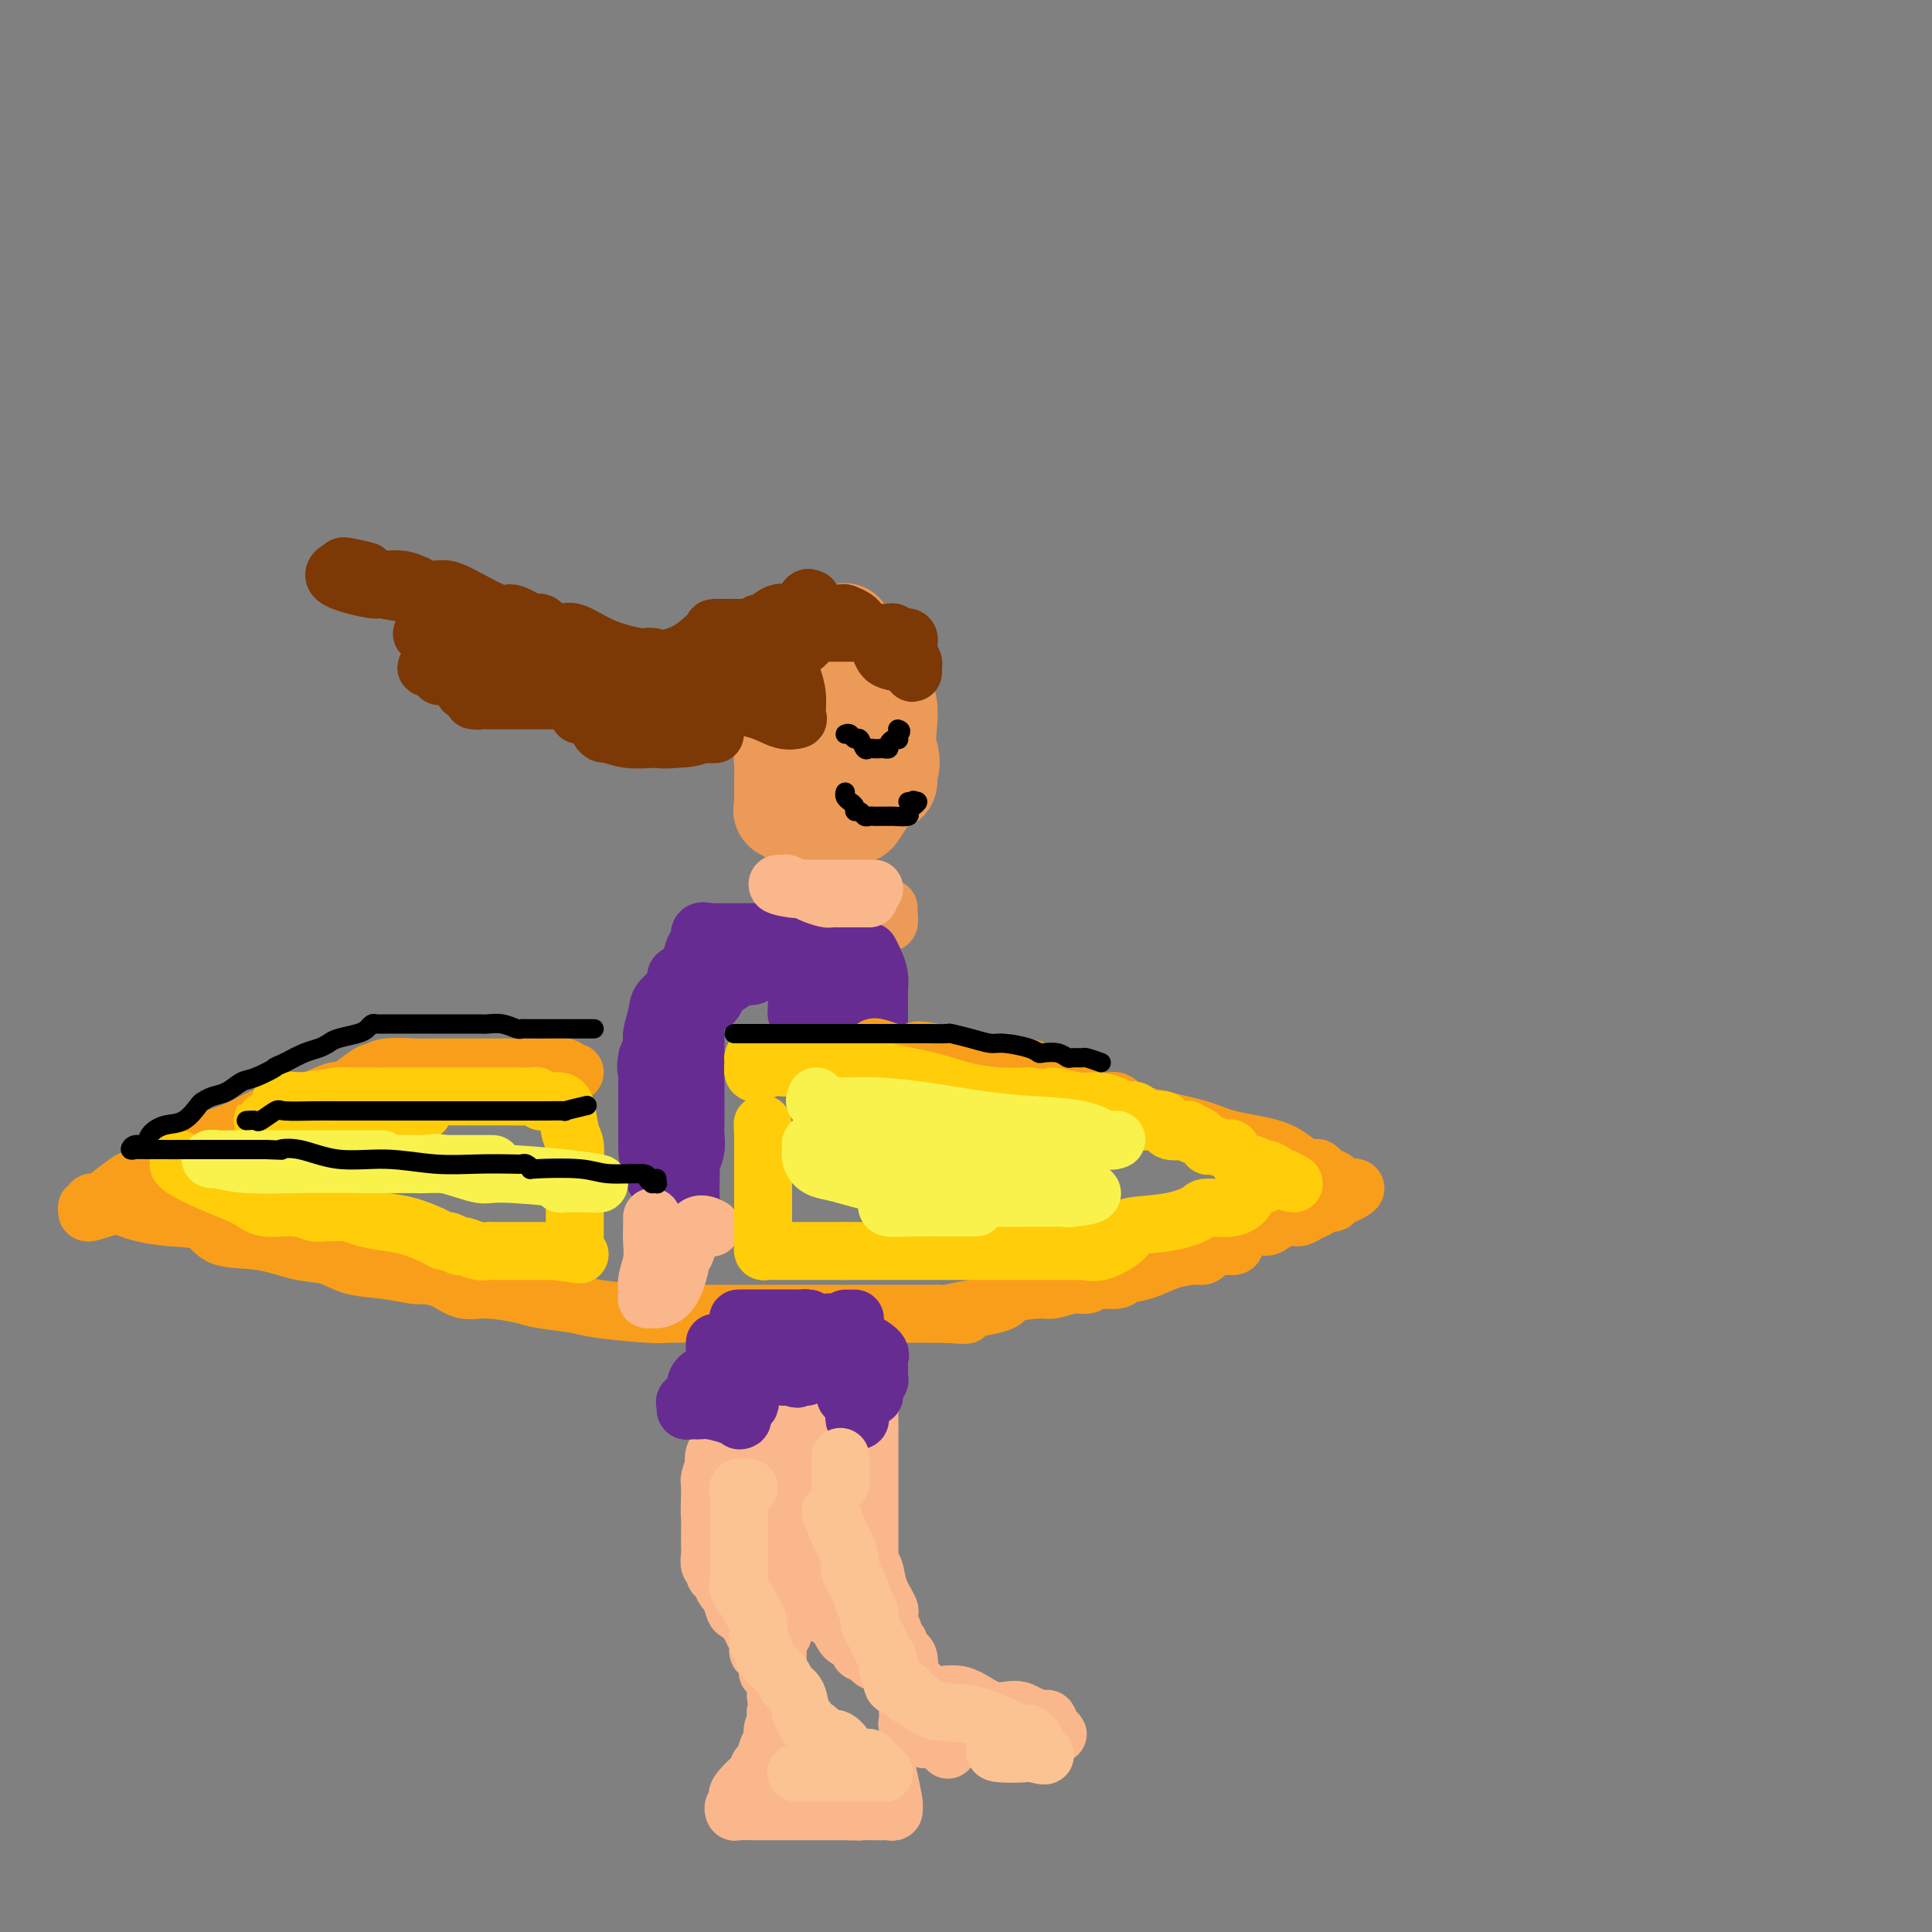 <svg viewBox='0 0 400 400' version='1.1' xmlns='http://www.w3.org/2000/svg' xmlns:xlink='http://www.w3.org/1999/xlink'><rect x="0" y="0" width="400" height="400" fill="#808080" stroke="none"/><g fill='none' stroke='rgb(236,154,87)' stroke-width='20' stroke-linecap='round' stroke-linejoin='round'><path d='M175,136c-0.503,0.702 -1.007,1.404 -1,2c0.007,0.596 0.524,1.086 0,2c-0.524,0.914 -2.091,2.252 -3,3c-0.909,0.748 -1.162,0.908 -2,2c-0.838,1.092 -2.262,3.118 -3,4c-0.738,0.882 -0.790,0.621 -1,1c-0.210,0.379 -0.578,1.398 -1,2c-0.422,0.602 -0.898,0.787 -1,1c-0.102,0.213 0.169,0.453 0,1c-0.169,0.547 -0.777,1.403 -1,2c-0.223,0.597 -0.059,0.937 0,2c0.059,1.063 0.014,2.848 0,4c-0.014,1.152 0.003,1.670 0,2c-0.003,0.330 -0.026,0.470 0,1c0.026,0.530 0.101,1.448 0,2c-0.101,0.552 -0.379,0.736 0,1c0.379,0.264 1.416,0.606 2,1c0.584,0.394 0.715,0.838 1,1c0.285,0.162 0.724,0.040 1,0c0.276,-0.040 0.387,0.002 1,0c0.613,-0.002 1.726,-0.050 3,0c1.274,0.050 2.708,0.196 4,0c1.292,-0.196 2.440,-0.735 3,-1c0.560,-0.265 0.531,-0.257 1,-1c0.469,-0.743 1.436,-2.236 2,-3c0.564,-0.764 0.726,-0.799 1,-1c0.274,-0.201 0.661,-0.569 1,-1c0.339,-0.431 0.630,-0.924 1,-1c0.370,-0.076 0.820,0.264 1,0c0.180,-0.264 0.090,-1.132 0,-2'/><path d='M184,160c1.088,-2.277 0.306,-3.470 0,-5c-0.306,-1.530 -0.138,-3.396 0,-5c0.138,-1.604 0.244,-2.947 0,-4c-0.244,-1.053 -0.839,-1.816 -1,-2c-0.161,-0.184 0.112,0.211 0,0c-0.112,-0.211 -0.610,-1.028 -1,-2c-0.390,-0.972 -0.672,-2.100 -1,-3c-0.328,-0.900 -0.700,-1.572 -1,-2c-0.300,-0.428 -0.527,-0.612 -1,-1c-0.473,-0.388 -1.192,-0.978 -2,-2c-0.808,-1.022 -1.705,-2.474 -2,-3c-0.295,-0.526 0.012,-0.127 0,0c-0.012,0.127 -0.343,-0.019 -1,0c-0.657,0.019 -1.640,0.203 -2,1c-0.360,0.797 -0.096,2.207 0,3c0.096,0.793 0.026,0.970 0,1c-0.026,0.030 -0.007,-0.087 0,0c0.007,0.087 0.002,0.377 0,1c-0.002,0.623 -0.000,1.579 0,2c0.000,0.421 0.000,0.309 0,1c-0.000,0.691 -0.000,2.186 0,3c0.000,0.814 0.000,0.947 0,1c-0.000,0.053 -0.000,0.027 0,0'/><path d='M175,138c-0.303,0.438 -0.607,0.877 -1,1c-0.393,0.123 -0.876,-0.069 -1,0c-0.124,0.069 0.110,0.400 0,1c-0.110,0.600 -0.565,1.468 -1,2c-0.435,0.532 -0.852,0.726 -1,1c-0.148,0.274 -0.028,0.627 0,1c0.028,0.373 -0.035,0.765 0,1c0.035,0.235 0.167,0.311 0,1c-0.167,0.689 -0.632,1.989 -1,3c-0.368,1.011 -0.637,1.734 -1,2c-0.363,0.266 -0.818,0.076 -1,0c-0.182,-0.076 -0.091,-0.038 0,0'/></g>
<g fill='none' stroke='rgb(124,56,5)' stroke-width='12' stroke-linecap='round' stroke-linejoin='round'><path d='M168,124c-0.352,-0.192 -0.704,-0.383 -1,0c-0.296,0.383 -0.538,1.341 -1,2c-0.462,0.659 -1.146,1.017 -2,1c-0.854,-0.017 -1.877,-0.411 -3,0c-1.123,0.411 -2.346,1.627 -3,2c-0.654,0.373 -0.739,-0.096 -1,0c-0.261,0.096 -0.698,0.758 -1,1c-0.302,0.242 -0.471,0.065 -1,0c-0.529,-0.065 -1.420,-0.017 -2,0c-0.580,0.017 -0.849,0.004 -1,0c-0.151,-0.004 -0.186,0.001 -1,0c-0.814,-0.001 -2.409,-0.008 -3,0c-0.591,0.008 -0.179,0.030 -1,1c-0.821,0.970 -2.874,2.887 -5,4c-2.126,1.113 -4.326,1.422 -7,2c-2.674,0.578 -5.824,1.425 -9,2c-3.176,0.575 -6.378,0.880 -8,1c-1.622,0.120 -1.665,0.057 -2,0c-0.335,-0.057 -0.962,-0.106 -1,0c-0.038,0.106 0.512,0.368 -1,0c-1.512,-0.368 -5.088,-1.367 -8,-2c-2.912,-0.633 -5.161,-0.902 -7,-1c-1.839,-0.098 -3.267,-0.027 -4,0c-0.733,0.027 -0.771,0.010 -1,0c-0.229,-0.010 -0.649,-0.013 -1,0c-0.351,0.013 -0.633,0.042 -1,0c-0.367,-0.042 -0.819,-0.155 -1,0c-0.181,0.155 -0.090,0.577 0,1'/><path d='M91,138c-5.396,0.003 -1.385,0.512 0,1c1.385,0.488 0.143,0.957 0,1c-0.143,0.043 0.813,-0.338 2,0c1.187,0.338 2.604,1.397 3,2c0.396,0.603 -0.228,0.750 0,1c0.228,0.250 1.307,0.603 2,1c0.693,0.397 0.999,0.838 1,1c0.001,0.162 -0.303,0.043 0,0c0.303,-0.043 1.212,-0.012 2,0c0.788,0.012 1.454,0.003 3,0c1.546,-0.003 3.972,-0.001 6,0c2.028,0.001 3.657,0.001 5,0c1.343,-0.001 2.400,-0.001 3,0c0.600,0.001 0.741,0.004 1,0c0.259,-0.004 0.634,-0.016 1,0c0.366,0.016 0.722,0.061 1,0c0.278,-0.061 0.479,-0.227 1,1c0.521,1.227 1.361,3.845 2,5c0.639,1.155 1.078,0.845 2,1c0.922,0.155 2.328,0.775 4,1c1.672,0.225 3.611,0.054 5,0c1.389,-0.054 2.228,0.010 4,0c1.772,-0.010 4.478,-0.094 6,-1c1.522,-0.906 1.862,-2.635 2,-4c0.138,-1.365 0.076,-2.368 0,-3c-0.076,-0.632 -0.164,-0.895 0,-1c0.164,-0.105 0.582,-0.053 1,0'/><path d='M148,144c0.560,-1.100 0.462,0.149 2,1c1.538,0.851 4.714,1.302 7,2c2.286,0.698 3.682,1.643 5,2c1.318,0.357 2.560,0.128 3,0c0.440,-0.128 0.080,-0.154 0,-1c-0.080,-0.846 0.122,-2.513 0,-4c-0.122,-1.487 -0.566,-2.794 -1,-4c-0.434,-1.206 -0.857,-2.311 -1,-3c-0.143,-0.689 -0.007,-0.962 0,-1c0.007,-0.038 -0.114,0.158 0,0c0.114,-0.158 0.465,-0.669 1,-1c0.535,-0.331 1.256,-0.481 2,-1c0.744,-0.519 1.512,-1.407 2,-2c0.488,-0.593 0.697,-0.891 1,-1c0.303,-0.109 0.701,-0.029 1,0c0.299,0.029 0.500,0.008 1,0c0.500,-0.008 1.300,-0.003 2,0c0.700,0.003 1.300,0.005 3,0c1.700,-0.005 4.502,-0.017 6,0c1.498,0.017 1.694,0.063 2,0c0.306,-0.063 0.723,-0.233 1,0c0.277,0.233 0.413,0.871 1,1c0.587,0.129 1.625,-0.250 2,0c0.375,0.250 0.086,1.128 0,2c-0.086,0.872 0.029,1.739 0,2c-0.029,0.261 -0.204,-0.085 0,0c0.204,0.085 0.786,0.600 1,1c0.214,0.400 0.061,0.686 0,1c-0.061,0.314 -0.031,0.657 0,1'/><path d='M189,139c0.081,0.908 -0.217,-0.324 -1,-1c-0.783,-0.676 -2.051,-0.798 -3,-1c-0.949,-0.202 -1.578,-0.484 -2,-1c-0.422,-0.516 -0.638,-1.266 -1,-2c-0.362,-0.734 -0.871,-1.454 -1,-2c-0.129,-0.546 0.121,-0.920 0,-1c-0.121,-0.080 -0.614,0.132 -1,0c-0.386,-0.132 -0.665,-0.610 -1,-1c-0.335,-0.390 -0.728,-0.693 -1,-1c-0.272,-0.307 -0.425,-0.618 -1,-1c-0.575,-0.382 -1.572,-0.835 -2,-1c-0.428,-0.165 -0.287,-0.042 -1,0c-0.713,0.042 -2.280,0.004 -3,0c-0.720,-0.004 -0.594,0.027 -1,0c-0.406,-0.027 -1.344,-0.112 -2,0c-0.656,0.112 -1.031,0.421 -2,1c-0.969,0.579 -2.533,1.430 -4,2c-1.467,0.570 -2.836,0.860 -4,1c-1.164,0.140 -2.122,0.128 -3,1c-0.878,0.872 -1.675,2.626 -3,4c-1.325,1.374 -3.177,2.368 -4,3c-0.823,0.632 -0.616,0.901 -1,1c-0.384,0.099 -1.359,0.026 -2,0c-0.641,-0.026 -0.948,-0.007 -1,0c-0.052,0.007 0.151,0.002 0,0c-0.151,-0.002 -0.656,-0.001 -1,0c-0.344,0.001 -0.527,0.000 -1,0c-0.473,-0.000 -1.237,-0.000 -2,0'/><path d='M140,140c-5.175,2.420 -4.111,1.969 -4,2c0.111,0.031 -0.730,0.544 -2,1c-1.270,0.456 -2.970,0.854 -4,1c-1.030,0.146 -1.389,0.039 -2,0c-0.611,-0.039 -1.475,-0.010 -2,0c-0.525,0.010 -0.712,0.003 -1,0c-0.288,-0.003 -0.676,-0.001 -1,0c-0.324,0.001 -0.584,0.000 -1,0c-0.416,-0.000 -0.990,-0.000 -2,0c-1.010,0.000 -2.457,0.000 -3,0c-0.543,-0.000 -0.182,0.000 -1,0c-0.818,-0.000 -2.814,-0.000 -4,0c-1.186,0.000 -1.562,0.000 -2,0c-0.438,-0.000 -0.939,-0.001 -1,0c-0.061,0.001 0.318,0.004 1,0c0.682,-0.004 1.669,-0.015 3,0c1.331,0.015 3.007,0.057 5,0c1.993,-0.057 4.303,-0.211 7,0c2.697,0.211 5.780,0.789 7,1c1.220,0.211 0.578,0.056 1,0c0.422,-0.056 1.910,-0.014 3,0c1.090,0.014 1.783,0.001 2,0c0.217,-0.001 -0.041,0.011 0,0c0.041,-0.011 0.382,-0.044 1,0c0.618,0.044 1.512,0.166 3,0c1.488,-0.166 3.568,-0.619 5,-1c1.432,-0.381 2.216,-0.691 3,-1'/><path d='M151,143c6.798,-0.095 3.292,0.167 2,0c-1.292,-0.167 -0.369,-0.762 0,-1c0.369,-0.238 0.185,-0.119 0,0'/><path d='M153,140c-2.068,0.641 -4.137,1.282 -5,2c-0.863,0.718 -0.521,1.513 -1,2c-0.479,0.487 -1.781,0.666 -3,1c-1.219,0.334 -2.357,0.822 -3,1c-0.643,0.178 -0.792,0.047 -1,0c-0.208,-0.047 -0.474,-0.008 -1,0c-0.526,0.008 -1.310,-0.013 -2,0c-0.690,0.013 -1.284,0.060 -2,0c-0.716,-0.060 -1.553,-0.226 -2,0c-0.447,0.226 -0.504,0.845 -1,1c-0.496,0.155 -1.431,-0.155 -2,0c-0.569,0.155 -0.771,0.773 -1,1c-0.229,0.227 -0.486,0.061 -1,0c-0.514,-0.061 -1.287,-0.016 -2,0c-0.713,0.016 -1.366,0.004 -2,0c-0.634,-0.004 -1.248,-0.001 -2,0c-0.752,0.001 -1.644,0.000 -2,0c-0.356,-0.000 -0.178,-0.000 0,0'/><path d='M135,136c0.098,0.010 0.195,0.019 0,0c-0.195,-0.019 -0.684,-0.067 -1,0c-0.316,0.067 -0.459,0.250 -2,0c-1.541,-0.250 -4.478,-0.932 -7,-2c-2.522,-1.068 -4.627,-2.521 -6,-3c-1.373,-0.479 -2.014,0.018 -3,0c-0.986,-0.018 -2.317,-0.549 -3,-1c-0.683,-0.451 -0.719,-0.821 -1,-1c-0.281,-0.179 -0.806,-0.167 -1,0c-0.194,0.167 -0.056,0.489 -1,0c-0.944,-0.489 -2.971,-1.790 -4,-2c-1.029,-0.210 -1.061,0.672 -3,0c-1.939,-0.672 -5.786,-2.897 -8,-4c-2.214,-1.103 -2.796,-1.084 -4,-1c-1.204,0.084 -3.029,0.234 -4,0c-0.971,-0.234 -1.086,-0.850 -1,-1c0.086,-0.150 0.374,0.166 0,0c-0.374,-0.166 -1.408,-0.814 -3,-1c-1.592,-0.186 -3.740,0.090 -5,0c-1.260,-0.090 -1.630,-0.545 -2,-1'/><path d='M76,119c-9.306,-2.856 -3.071,-1.497 -1,-1c2.071,0.497 -0.021,0.132 -1,0c-0.979,-0.132 -0.844,-0.030 -1,0c-0.156,0.030 -0.604,-0.012 -1,0c-0.396,0.012 -0.739,0.079 -1,0c-0.261,-0.079 -0.441,-0.304 -1,0c-0.559,0.304 -1.496,1.136 0,2c1.496,0.864 5.427,1.758 7,2c1.573,0.242 0.789,-0.170 2,0c1.211,0.170 4.416,0.920 7,1c2.584,0.080 4.547,-0.510 6,0c1.453,0.510 2.397,2.122 3,3c0.603,0.878 0.865,1.023 1,1c0.135,-0.023 0.144,-0.213 0,0c-0.144,0.213 -0.440,0.828 0,1c0.440,0.172 1.616,-0.098 2,0c0.384,0.098 -0.024,0.565 0,1c0.024,0.435 0.481,0.838 0,1c-0.481,0.162 -1.899,0.082 -3,0c-1.101,-0.082 -1.886,-0.166 -3,0c-1.114,0.166 -2.557,0.583 -4,1'/><path d='M88,131c-1.489,0.448 -0.210,0.067 0,0c0.210,-0.067 -0.649,0.178 0,1c0.649,0.822 2.804,2.220 4,3c1.196,0.780 1.431,0.941 3,1c1.569,0.059 4.472,0.016 6,0c1.528,-0.016 1.681,-0.004 2,0c0.319,0.004 0.806,0.001 1,0c0.194,-0.001 0.097,-0.001 0,0'/><path d='M104,138c-0.641,0.538 -1.282,1.076 -2,2c-0.718,0.924 -1.513,2.234 -2,3c-0.487,0.766 -0.667,0.989 -1,1c-0.333,0.011 -0.821,-0.189 -1,0c-0.179,0.189 -0.051,0.768 0,1c0.051,0.232 0.026,0.116 0,0'/><path d='M148,152c0.014,-0.001 0.028,-0.001 0,0c-0.028,0.001 -0.096,0.004 -1,0c-0.904,-0.004 -2.642,-0.015 -4,0c-1.358,0.015 -2.336,0.057 -3,0c-0.664,-0.057 -1.013,-0.211 -1,0c0.013,0.211 0.388,0.788 0,1c-0.388,0.212 -1.539,0.061 -2,0c-0.461,-0.061 -0.230,-0.030 0,0'/><path d='M137,153c0.000,0.000 0.100,0.100 0.1,0.1'/></g>
<g fill='none' stroke='rgb(236,154,87)' stroke-width='12' stroke-linecap='round' stroke-linejoin='round'><path d='M171,180c-0.425,0.016 -0.850,0.033 -1,0c-0.150,-0.033 -0.025,-0.115 0,0c0.025,0.115 -0.050,0.426 0,1c0.050,0.574 0.224,1.411 0,2c-0.224,0.589 -0.847,0.928 -1,1c-0.153,0.072 0.165,-0.125 0,0c-0.165,0.125 -0.814,0.572 -1,1c-0.186,0.428 0.090,0.837 0,1c-0.090,0.163 -0.545,0.082 -1,0'/><path d='M167,186c-0.440,1.093 0.460,0.824 2,1c1.540,0.176 3.719,0.797 5,1c1.281,0.203 1.664,-0.012 3,0c1.336,0.012 3.626,0.252 5,1c1.374,0.748 1.832,2.004 2,2c0.168,-0.004 0.045,-1.269 0,-2c-0.045,-0.731 -0.012,-0.928 0,-1c0.012,-0.072 0.003,-0.021 0,0c-0.003,0.021 -0.002,0.010 0,0'/></g>
<g fill='none' stroke='rgb(103,44,145)' stroke-width='12' stroke-linecap='round' stroke-linejoin='round'><path d='M170,194c-0.517,0.000 -1.033,0.000 -1,0c0.033,0.000 0.617,0.000 1,0c0.383,0.000 0.565,0.000 1,0c0.435,-0.000 1.124,0.000 1,0c-0.124,0.000 -1.062,0.000 -2,0'/><path d='M170,194c-0.178,0.061 -0.624,0.212 -1,0c-0.376,-0.212 -0.682,-0.789 -1,-1c-0.318,-0.211 -0.649,-0.057 -1,0c-0.351,0.057 -0.722,0.015 -1,0c-0.278,-0.015 -0.465,-0.004 -1,0c-0.535,0.004 -1.420,0.001 -2,0c-0.580,-0.001 -0.856,-0.000 -1,0c-0.144,0.000 -0.157,0.000 -1,0c-0.843,-0.000 -2.516,-0.000 -4,0c-1.484,0.000 -2.777,0.001 -4,0c-1.223,-0.001 -2.374,-0.002 -3,0c-0.626,0.002 -0.727,0.008 -1,0c-0.273,-0.008 -0.717,-0.029 -1,0c-0.283,0.029 -0.405,0.108 -1,0c-0.595,-0.108 -1.664,-0.404 -2,0c-0.336,0.404 0.059,1.508 0,2c-0.059,0.492 -0.573,0.371 -1,1c-0.427,0.629 -0.766,2.006 -1,3c-0.234,0.994 -0.363,1.605 -1,2c-0.637,0.395 -1.782,0.575 -2,1c-0.218,0.425 0.492,1.096 0,2c-0.492,0.904 -2.187,2.041 -3,3c-0.813,0.959 -0.744,1.742 -1,3c-0.256,1.258 -0.838,2.993 -1,4c-0.162,1.007 0.097,1.288 0,2c-0.097,0.712 -0.548,1.856 -1,3'/><path d='M134,219c-0.464,2.437 -0.124,2.529 0,3c0.124,0.471 0.033,1.319 0,2c-0.033,0.681 -0.009,1.194 0,2c0.009,0.806 0.003,1.905 0,3c-0.003,1.095 -0.002,2.186 0,3c0.002,0.814 0.003,1.350 0,2c-0.003,0.650 -0.012,1.415 0,3c0.012,1.585 0.046,3.991 1,6c0.954,2.009 2.830,3.620 4,5c1.170,1.380 1.634,2.528 2,3c0.366,0.472 0.634,0.267 1,0c0.366,-0.267 0.829,-0.595 1,-1c0.171,-0.405 0.050,-0.888 0,-2c-0.050,-1.112 -0.027,-2.854 0,-4c0.027,-1.146 0.060,-1.698 0,-2c-0.060,-0.302 -0.212,-0.356 0,-1c0.212,-0.644 0.789,-1.880 1,-3c0.211,-1.120 0.057,-2.126 0,-3c-0.057,-0.874 -0.015,-1.616 0,-3c0.015,-1.384 0.003,-3.409 0,-5c-0.003,-1.591 0.001,-2.748 0,-4c-0.001,-1.252 -0.008,-2.597 0,-4c0.008,-1.403 0.030,-2.862 0,-4c-0.030,-1.138 -0.111,-1.955 0,-3c0.111,-1.045 0.415,-2.320 1,-3c0.585,-0.680 1.453,-0.766 2,-1c0.547,-0.234 0.774,-0.617 1,-1'/><path d='M148,207c0.606,-0.967 0.120,-0.884 0,-1c-0.120,-0.116 0.125,-0.430 1,-1c0.875,-0.570 2.381,-1.397 3,-2c0.619,-0.603 0.352,-0.983 1,-1c0.648,-0.017 2.210,0.328 3,0c0.790,-0.328 0.806,-1.328 1,-2c0.194,-0.672 0.564,-1.017 1,-1c0.436,0.017 0.937,0.394 1,0c0.063,-0.394 -0.313,-1.559 0,-2c0.313,-0.441 1.316,-0.157 2,0c0.684,0.157 1.048,0.187 2,0c0.952,-0.187 2.493,-0.590 3,-1c0.507,-0.410 -0.019,-0.828 0,-1c0.019,-0.172 0.582,-0.099 1,0c0.418,0.099 0.690,0.223 1,0c0.310,-0.223 0.658,-0.792 1,-1c0.342,-0.208 0.679,-0.056 1,0c0.321,0.056 0.625,0.015 1,0c0.375,-0.015 0.821,-0.004 1,0c0.179,0.004 0.089,0.002 0,0'/><path d='M172,194c0.000,0.000 0.100,0.100 0.1,0.1'/><path d='M180,197c0.309,0.582 0.619,1.164 1,2c0.381,0.836 0.834,1.926 1,3c0.166,1.074 0.044,2.133 0,3c-0.044,0.867 -0.012,1.543 0,2c0.012,0.457 0.003,0.697 0,1c-0.003,0.303 0.000,0.669 0,1c-0.000,0.331 -0.003,0.626 0,1c0.003,0.374 0.013,0.829 0,1c-0.013,0.171 -0.050,0.060 -1,0c-0.950,-0.060 -2.814,-0.069 -4,0c-1.186,0.069 -1.695,0.215 -3,0c-1.305,-0.215 -3.407,-0.793 -5,-1c-1.593,-0.207 -2.676,-0.044 -3,0c-0.324,0.044 0.112,-0.030 0,0c-0.112,0.030 -0.772,0.163 -1,0c-0.228,-0.163 -0.023,-0.621 0,-1c0.023,-0.379 -0.136,-0.680 0,-1c0.136,-0.320 0.568,-0.660 1,-1'/><path d='M166,207c-0.125,-1.099 -0.437,-2.347 0,-3c0.437,-0.653 1.623,-0.710 2,-1c0.377,-0.290 -0.054,-0.812 0,-1c0.054,-0.188 0.595,-0.041 1,0c0.405,0.041 0.675,-0.024 1,0c0.325,0.024 0.703,0.138 1,0c0.297,-0.138 0.511,-0.528 1,0c0.489,0.528 1.253,1.973 2,3c0.747,1.027 1.477,1.635 2,2c0.523,0.365 0.840,0.486 1,0c0.160,-0.486 0.162,-1.581 0,-2c-0.162,-0.419 -0.487,-0.164 -1,0c-0.513,0.164 -1.215,0.236 -2,0c-0.785,-0.236 -1.653,-0.782 -2,-1c-0.347,-0.218 -0.174,-0.109 0,0'/><path d='M171,204c0.000,0.000 0.100,0.100 0.1,0.1'/><path d='M171,204c0.000,0.000 0.100,0.100 0.1,0.1'/></g>
<g fill='none' stroke='rgb(249,158,27)' stroke-width='12' stroke-linecap='round' stroke-linejoin='round'><path d='M119,222c-0.368,0.113 -0.737,0.226 -1,0c-0.263,-0.226 -0.422,-0.793 -1,-1c-0.578,-0.207 -1.576,-0.056 -3,0c-1.424,0.056 -3.273,0.015 -5,0c-1.727,-0.015 -3.331,-0.005 -5,0c-1.669,0.005 -3.403,0.006 -6,0c-2.597,-0.006 -6.056,-0.017 -8,0c-1.944,0.017 -2.372,0.062 -4,0c-1.628,-0.062 -4.458,-0.233 -6,0c-1.542,0.233 -1.798,0.868 -2,1c-0.202,0.132 -0.351,-0.241 -1,0c-0.649,0.241 -1.799,1.096 -3,2c-1.201,0.904 -2.453,1.856 -3,2c-0.547,0.144 -0.387,-0.520 -2,0c-1.613,0.520 -4.998,2.224 -7,3c-2.002,0.776 -2.620,0.625 -4,1c-1.380,0.375 -3.521,1.277 -5,2c-1.479,0.723 -2.296,1.268 -4,2c-1.704,0.732 -4.295,1.650 -6,2c-1.705,0.350 -2.524,0.133 -4,1c-1.476,0.867 -3.610,2.817 -5,4c-1.390,1.183 -2.035,1.599 -3,2c-0.965,0.401 -2.248,0.786 -3,1c-0.752,0.214 -0.971,0.257 -2,1c-1.029,0.743 -2.869,2.185 -4,3c-1.131,0.815 -1.555,1.003 -2,1c-0.445,-0.003 -0.913,-0.197 -1,0c-0.087,0.197 0.207,0.784 0,1c-0.207,0.216 -0.916,0.062 -1,0c-0.084,-0.062 0.458,-0.031 1,0'/><path d='M19,250c-2.627,2.023 0.805,0.581 3,0c2.195,-0.581 3.154,-0.303 4,0c0.846,0.303 1.581,0.629 3,1c1.419,0.371 3.522,0.786 6,1c2.478,0.214 5.331,0.227 7,1c1.669,0.773 2.156,2.305 4,3c1.844,0.695 5.047,0.553 8,1c2.953,0.447 5.656,1.483 8,2c2.344,0.517 4.327,0.516 6,1c1.673,0.484 3.035,1.452 5,2c1.965,0.548 4.535,0.676 7,1c2.465,0.324 4.827,0.842 6,1c1.173,0.158 1.158,-0.046 2,0c0.842,0.046 2.542,0.341 4,1c1.458,0.659 2.673,1.682 4,2c1.327,0.318 2.764,-0.070 5,0c2.236,0.070 5.270,0.597 7,1c1.730,0.403 2.155,0.682 4,1c1.845,0.318 5.110,0.674 7,1c1.890,0.326 2.406,0.623 5,1c2.594,0.377 7.266,0.833 10,1c2.734,0.167 3.531,0.045 5,0c1.469,-0.045 3.608,-0.012 6,0c2.392,0.012 5.035,0.003 8,0c2.965,-0.003 6.253,-0.001 9,0c2.747,0.001 4.954,0.000 7,0c2.046,-0.000 3.932,-0.000 6,0c2.068,0.000 4.317,0.000 6,0c1.683,-0.000 2.799,-0.000 4,0c1.201,0.000 2.486,0.000 4,0c1.514,-0.000 3.257,-0.000 5,0'/><path d='M194,272c10.987,0.248 3.456,0.369 3,0c-0.456,-0.369 6.163,-1.227 9,-2c2.837,-0.773 1.891,-1.460 3,-2c1.109,-0.540 4.273,-0.933 6,-1c1.727,-0.067 2.018,0.193 3,0c0.982,-0.193 2.656,-0.840 4,-1c1.344,-0.160 2.357,0.165 3,0c0.643,-0.165 0.915,-0.821 2,-1c1.085,-0.179 2.984,0.120 4,0c1.016,-0.120 1.151,-0.658 2,-1c0.849,-0.342 2.413,-0.487 4,-1c1.587,-0.513 3.195,-1.395 5,-2c1.805,-0.605 3.805,-0.932 5,-1c1.195,-0.068 1.586,0.125 2,0c0.414,-0.125 0.852,-0.567 1,-1c0.148,-0.433 0.007,-0.858 1,-1c0.993,-0.142 3.118,-0.002 4,0c0.882,0.002 0.519,-0.133 1,-1c0.481,-0.867 1.805,-2.466 3,-3c1.195,-0.534 2.259,-0.003 3,0c0.741,0.003 1.158,-0.524 2,-1c0.842,-0.476 2.108,-0.902 3,-1c0.892,-0.098 1.410,0.132 2,0c0.590,-0.132 1.254,-0.628 2,-1c0.746,-0.372 1.576,-0.622 2,-1c0.424,-0.378 0.444,-0.885 1,-1c0.556,-0.115 1.650,0.161 2,0c0.350,-0.161 -0.043,-0.760 0,-1c0.043,-0.240 0.521,-0.120 1,0'/><path d='M277,248c7.120,-3.017 1.920,-2.060 0,-2c-1.920,0.060 -0.560,-0.776 0,-1c0.560,-0.224 0.320,0.165 0,0c-0.320,-0.165 -0.721,-0.882 -1,-1c-0.279,-0.118 -0.436,0.365 -1,0c-0.564,-0.365 -1.536,-1.578 -2,-2c-0.464,-0.422 -0.421,-0.052 -1,0c-0.579,0.052 -1.781,-0.212 -3,-1c-1.219,-0.788 -2.453,-2.099 -5,-3c-2.547,-0.901 -6.405,-1.393 -9,-2c-2.595,-0.607 -3.928,-1.329 -6,-2c-2.072,-0.671 -4.884,-1.290 -8,-2c-3.116,-0.710 -6.535,-1.511 -8,-2c-1.465,-0.489 -0.977,-0.666 -1,-1c-0.023,-0.334 -0.557,-0.823 -1,-1c-0.443,-0.177 -0.797,-0.040 -1,0c-0.203,0.040 -0.257,-0.016 -1,0c-0.743,0.016 -2.176,0.103 -3,0c-0.824,-0.103 -1.038,-0.396 -2,-1c-0.962,-0.604 -2.671,-1.520 -4,-2c-1.329,-0.480 -2.278,-0.525 -3,-1c-0.722,-0.475 -1.215,-1.381 -2,-2c-0.785,-0.619 -1.860,-0.950 -3,-1c-1.140,-0.050 -2.344,0.183 -3,0c-0.656,-0.183 -0.763,-0.780 -1,-1c-0.237,-0.220 -0.605,-0.062 -1,0c-0.395,0.062 -0.817,0.027 -1,0c-0.183,-0.027 -0.126,-0.046 -1,0c-0.874,0.046 -2.678,0.156 -4,0c-1.322,-0.156 -2.161,-0.578 -3,-1'/><path d='M198,219c-11.707,-2.972 -7.974,-0.901 -7,0c0.974,0.901 -0.811,0.633 -3,0c-2.189,-0.633 -4.782,-1.632 -6,-2c-1.218,-0.368 -1.062,-0.105 -1,0c0.062,0.105 0.031,0.053 0,0'/></g>
<g fill='none' stroke='rgb(251,183,140)' stroke-width='12' stroke-linecap='round' stroke-linejoin='round'><path d='M135,252c-0.002,0.375 -0.004,0.750 0,1c0.004,0.250 0.016,0.375 0,1c-0.016,0.625 -0.058,1.751 0,3c0.058,1.249 0.215,2.622 0,4c-0.215,1.378 -0.802,2.762 -1,4c-0.198,1.238 -0.005,2.330 0,3c0.005,0.670 -0.177,0.918 0,1c0.177,0.082 0.712,-0.003 1,0c0.288,0.003 0.328,0.093 1,0c0.672,-0.093 1.974,-0.369 3,-2c1.026,-1.631 1.774,-4.615 2,-6c0.226,-1.385 -0.072,-1.169 0,-1c0.072,0.169 0.514,0.293 1,-1c0.486,-1.293 1.015,-4.002 2,-5c0.985,-0.998 2.424,-0.285 3,0c0.576,0.285 0.288,0.143 0,0'/><path d='M181,184c-0.275,0.000 -0.550,0.000 -1,0c-0.450,-0.000 -1.076,-0.000 -2,0c-0.924,0.000 -2.145,0.000 -3,0c-0.855,-0.000 -1.342,-0.000 -2,0c-0.658,0.000 -1.486,0.000 -2,0c-0.514,-0.000 -0.715,-0.000 -1,0c-0.285,0.000 -0.653,0.001 -1,0c-0.347,-0.001 -0.674,-0.004 -1,0c-0.326,0.004 -0.650,0.015 -1,0c-0.350,-0.015 -0.725,-0.057 -1,0c-0.275,0.057 -0.449,0.211 -1,0c-0.551,-0.211 -1.477,-0.789 -2,-1c-0.523,-0.211 -0.641,-0.057 -1,0c-0.359,0.057 -0.960,0.016 -1,0c-0.040,-0.016 0.480,-0.008 1,0'/><path d='M162,183c-2.587,0.084 0.444,0.793 2,1c1.556,0.207 1.635,-0.088 2,0c0.365,0.088 1.015,0.560 2,1c0.985,0.440 2.304,0.850 3,1c0.696,0.150 0.768,0.040 1,0c0.232,-0.040 0.626,-0.011 1,0c0.374,0.011 0.730,0.003 1,0c0.270,-0.003 0.454,-0.001 1,0c0.546,0.001 1.453,0.000 2,0c0.547,-0.000 0.734,-0.000 1,0c0.266,0.000 0.610,0.000 1,0c0.390,-0.000 0.826,-0.000 1,0c0.174,0.000 0.087,0.000 0,0'/><path d='M180,185c0.000,0.000 0.100,0.100 0.1,0.1'/></g>
<g fill='none' stroke='rgb(255,205,10)' stroke-width='12' stroke-linecap='round' stroke-linejoin='round'><path d='M37,240c-0.005,0.434 -0.009,0.868 0,1c0.009,0.132 0.033,-0.037 0,0c-0.033,0.037 -0.123,0.282 1,1c1.123,0.718 3.459,1.909 6,3c2.541,1.091 5.286,2.082 7,3c1.714,0.918 2.396,1.763 4,2c1.604,0.237 4.130,-0.132 6,0c1.870,0.132 3.085,0.767 4,1c0.915,0.233 1.531,0.065 2,0c0.469,-0.065 0.792,-0.028 1,0c0.208,0.028 0.301,0.048 1,0c0.699,-0.048 2.004,-0.164 3,0c0.996,0.164 1.682,0.608 3,1c1.318,0.392 3.269,0.731 5,1c1.731,0.269 3.242,0.468 5,1c1.758,0.532 3.765,1.395 5,2c1.235,0.605 1.699,0.950 2,1c0.301,0.050 0.437,-0.197 1,0c0.563,0.197 1.551,0.837 2,1c0.449,0.163 0.358,-0.153 1,0c0.642,0.153 2.017,0.773 3,1c0.983,0.227 1.576,0.061 2,0c0.424,-0.061 0.681,-0.016 1,0c0.319,0.016 0.699,0.004 1,0c0.301,-0.004 0.522,-0.001 1,0c0.478,0.001 1.212,0.000 2,0c0.788,-0.000 1.628,-0.000 2,0c0.372,0.000 0.275,0.000 1,0c0.725,-0.000 2.272,-0.000 3,0c0.728,0.000 0.637,0.000 1,0c0.363,-0.000 1.182,-0.000 2,0'/><path d='M115,259c9.445,1.392 3.056,0.373 1,0c-2.056,-0.373 0.220,-0.099 1,0c0.780,0.099 0.066,0.024 0,0c-0.066,-0.024 0.518,0.002 1,0c0.482,-0.002 0.861,-0.032 1,0c0.139,0.032 0.037,0.126 0,0c-0.037,-0.126 -0.010,-0.473 0,-1c0.010,-0.527 0.003,-1.234 0,-2c-0.003,-0.766 -0.001,-1.590 0,-2c0.001,-0.410 0.001,-0.407 0,-2c-0.001,-1.593 -0.003,-4.784 0,-6c0.003,-1.216 0.013,-0.459 0,-1c-0.013,-0.541 -0.048,-2.379 0,-4c0.048,-1.621 0.178,-3.023 0,-4c-0.178,-0.977 -0.663,-1.529 -1,-3c-0.337,-1.471 -0.525,-3.862 -1,-5c-0.475,-1.138 -1.237,-1.023 -2,-1c-0.763,0.023 -1.529,-0.046 -2,0c-0.471,0.046 -0.649,0.209 -1,0c-0.351,-0.209 -0.876,-0.788 -1,-1c-0.124,-0.212 0.153,-0.057 -1,0c-1.153,0.057 -3.736,0.015 -6,0c-2.264,-0.015 -4.209,-0.005 -6,0c-1.791,0.005 -3.427,0.004 -5,0c-1.573,-0.004 -3.081,-0.011 -7,0c-3.919,0.011 -10.247,0.042 -13,0c-2.753,-0.042 -1.929,-0.155 -3,0c-1.071,0.155 -4.035,0.577 -7,1'/><path d='M63,228c-8.690,-0.244 -3.414,-0.352 -2,0c1.414,0.352 -1.034,1.166 -2,2c-0.966,0.834 -0.448,1.687 -1,2c-0.552,0.313 -2.172,0.086 -3,0c-0.828,-0.086 -0.864,-0.031 0,0c0.864,0.031 2.628,0.036 3,0c0.372,-0.036 -0.649,-0.115 3,0c3.649,0.115 11.968,0.422 16,0c4.032,-0.422 3.778,-1.575 5,-2c1.222,-0.425 3.921,-0.121 5,0c1.079,0.121 0.540,0.061 0,0'/><path d='M157,219c0.116,0.014 0.232,0.028 0,0c-0.232,-0.028 -0.811,-0.097 -1,0c-0.189,0.097 0.011,0.362 0,1c-0.011,0.638 -0.235,1.649 0,2c0.235,0.351 0.928,0.041 1,0c0.072,-0.041 -0.476,0.185 0,0c0.476,-0.185 1.975,-0.782 3,-1c1.025,-0.218 1.576,-0.059 2,0c0.424,0.059 0.722,0.016 1,0c0.278,-0.016 0.535,-0.005 1,0c0.465,0.005 1.137,0.004 2,0c0.863,-0.004 1.916,-0.009 3,0c1.084,0.009 2.198,0.033 4,0c1.802,-0.033 4.290,-0.124 6,0c1.710,0.124 2.640,0.464 5,1c2.360,0.536 6.148,1.267 9,2c2.852,0.733 4.768,1.466 7,2c2.232,0.534 4.781,0.867 7,1c2.219,0.133 4.110,0.067 6,0'/><path d='M213,227c6.138,0.864 4.484,0.026 5,0c0.516,-0.026 3.202,0.762 5,1c1.798,0.238 2.709,-0.072 4,0c1.291,0.072 2.962,0.527 4,1c1.038,0.473 1.443,0.964 2,1c0.557,0.036 1.267,-0.385 2,0c0.733,0.385 1.490,1.575 2,2c0.510,0.425 0.774,0.086 1,0c0.226,-0.086 0.413,0.081 1,0c0.587,-0.081 1.572,-0.410 2,0c0.428,0.410 0.298,1.558 1,2c0.702,0.442 2.234,0.179 3,0c0.766,-0.179 0.765,-0.272 1,0c0.235,0.272 0.705,0.909 1,1c0.295,0.091 0.416,-0.363 1,0c0.584,0.363 1.633,1.544 2,2c0.367,0.456 0.052,0.186 0,0c-0.052,-0.186 0.160,-0.289 1,0c0.840,0.289 2.309,0.971 3,1c0.691,0.029 0.604,-0.596 1,0c0.396,0.596 1.276,2.411 2,3c0.724,0.589 1.293,-0.049 2,0c0.707,0.049 1.551,0.784 2,1c0.449,0.216 0.502,-0.086 1,0c0.498,0.086 1.442,0.562 2,1c0.558,0.438 0.731,0.840 1,1c0.269,0.160 0.635,0.080 1,0'/><path d='M266,244c4.418,2.115 -0.038,0.403 -2,0c-1.962,-0.403 -1.430,0.504 -2,1c-0.570,0.496 -2.244,0.580 -3,1c-0.756,0.420 -0.595,1.177 -1,2c-0.405,0.823 -1.375,1.712 -3,2c-1.625,0.288 -3.906,-0.023 -5,0c-1.094,0.023 -1.003,0.382 -2,1c-0.997,0.618 -3.084,1.496 -6,2c-2.916,0.504 -6.662,0.632 -8,1c-1.338,0.368 -0.270,0.974 -1,2c-0.730,1.026 -3.260,2.471 -5,3c-1.740,0.529 -2.689,0.142 -3,0c-0.311,-0.142 0.017,-0.038 -1,0c-1.017,0.038 -3.378,0.010 -5,0c-1.622,-0.010 -2.506,-0.003 -4,0c-1.494,0.003 -3.600,0.001 -5,0c-1.400,-0.001 -2.095,-0.000 -3,0c-0.905,0.000 -2.020,0.000 -3,0c-0.980,-0.000 -1.826,-0.000 -3,0c-1.174,0.000 -2.678,0.000 -4,0c-1.322,-0.000 -2.463,-0.000 -3,0c-0.537,0.000 -0.469,0.000 -1,0c-0.531,-0.000 -1.661,-0.000 -3,0c-1.339,0.000 -2.886,0.000 -4,0c-1.114,-0.000 -1.793,-0.000 -3,0c-1.207,0.000 -2.940,0.000 -4,0c-1.060,-0.000 -1.446,-0.000 -2,0c-0.554,0.000 -1.277,0.000 -2,0'/><path d='M175,259c-8.447,0.000 -3.064,0.000 -2,0c1.064,-0.000 -2.191,-0.000 -4,0c-1.809,0.000 -2.173,0.001 -3,0c-0.827,-0.001 -2.116,-0.004 -3,0c-0.884,0.004 -1.361,0.014 -2,0c-0.639,-0.014 -1.439,-0.053 -2,0c-0.561,0.053 -0.882,0.197 -1,0c-0.118,-0.197 -0.032,-0.735 0,-1c0.032,-0.265 0.008,-0.256 0,-1c-0.008,-0.744 -0.002,-2.241 0,-3c0.002,-0.759 0.001,-0.781 0,-1c-0.001,-0.219 -0.000,-0.635 0,-1c0.000,-0.365 0.000,-0.679 0,-1c-0.000,-0.321 -0.000,-0.651 0,-1c0.000,-0.349 0.000,-0.719 0,-1c-0.000,-0.281 -0.000,-0.473 0,-1c0.000,-0.527 0.000,-1.388 0,-2c-0.000,-0.612 -0.000,-0.974 0,-1c0.000,-0.026 0.000,0.284 0,0c-0.000,-0.284 -0.000,-1.161 0,-2c0.000,-0.839 0.000,-1.639 0,-2c-0.000,-0.361 -0.000,-0.282 0,-1c0.000,-0.718 0.000,-2.232 0,-3c-0.000,-0.768 -0.000,-0.791 0,-1c0.000,-0.209 0.000,-0.605 0,-1'/><path d='M158,235c-0.167,-4.000 -0.083,-2.000 0,0'/></g>
<g fill='none' stroke='rgb(249,242,77)' stroke-width='12' stroke-linecap='round' stroke-linejoin='round'><path d='M169,227c0.082,0.454 0.164,0.908 0,1c-0.164,0.092 -0.576,-0.179 0,0c0.576,0.179 2.138,0.808 4,1c1.862,0.192 4.023,-0.052 7,0c2.977,0.052 6.768,0.400 11,1c4.232,0.600 8.903,1.453 13,2c4.097,0.547 7.620,0.788 11,1c3.380,0.212 6.617,0.397 9,1c2.383,0.603 3.914,1.626 5,2c1.086,0.374 1.728,0.100 2,0c0.272,-0.100 0.173,-0.027 -1,0c-1.173,0.027 -3.422,0.006 -7,0c-3.578,-0.006 -8.486,0.003 -13,0c-4.514,-0.003 -8.635,-0.017 -13,0c-4.365,0.017 -8.975,0.067 -14,0c-5.025,-0.067 -10.465,-0.249 -13,0c-2.535,0.249 -2.163,0.930 -2,1c0.163,0.070 0.119,-0.471 0,0c-0.119,0.471 -0.313,1.953 0,3c0.313,1.047 1.133,1.657 2,2c0.867,0.343 1.779,0.418 4,1c2.221,0.582 5.750,1.673 8,2c2.250,0.327 3.222,-0.108 6,0c2.778,0.108 7.363,0.760 12,1c4.637,0.240 9.325,0.069 13,0c3.675,-0.069 6.338,-0.034 9,0'/><path d='M222,246c8.044,1.072 2.153,1.752 0,2c-2.153,0.248 -0.567,0.066 -2,0c-1.433,-0.066 -5.886,-0.015 -8,0c-2.114,0.015 -1.891,-0.006 -5,0c-3.109,0.006 -9.552,0.040 -14,0c-4.448,-0.040 -6.901,-0.154 -8,0c-1.099,0.154 -0.845,0.577 -1,1c-0.155,0.423 -0.721,0.845 0,1c0.721,0.155 2.729,0.041 5,0c2.271,-0.041 4.805,-0.011 7,0c2.195,0.011 4.053,0.003 5,0c0.947,-0.003 0.985,-0.001 1,0c0.015,0.001 0.008,0.000 0,0'/><path d='M79,240c-0.736,-0.000 -1.471,-0.000 -2,0c-0.529,0.000 -0.850,0.000 -2,0c-1.150,-0.000 -3.127,-0.001 -6,0c-2.873,0.001 -6.641,0.004 -10,0c-3.359,-0.004 -6.308,-0.015 -9,0c-2.692,0.015 -5.127,0.057 -6,0c-0.873,-0.057 -0.183,-0.211 1,0c1.183,0.211 2.860,0.789 6,1c3.140,0.211 7.743,0.057 12,0c4.257,-0.057 8.166,-0.015 12,0c3.834,0.015 7.591,0.004 11,0c3.409,-0.004 6.470,-0.001 8,0c1.530,0.001 1.529,0.000 2,0c0.471,-0.000 1.416,-0.000 2,0c0.584,0.000 0.808,0.000 1,0c0.192,-0.000 0.351,-0.000 1,0c0.649,0.000 1.786,0.000 2,0c0.214,-0.000 -0.496,-0.000 -1,0c-0.504,0.000 -0.804,0.000 -3,0c-2.196,-0.000 -6.290,-0.000 -10,0c-3.710,0.000 -7.037,0.000 -10,0c-2.963,-0.000 -5.561,-0.000 -6,0c-0.439,0.000 1.280,0.000 3,0'/><path d='M75,241c1.016,-0.001 2.057,-0.002 4,0c1.943,0.002 4.790,0.008 6,0c1.210,-0.008 0.783,-0.031 1,0c0.217,0.031 1.076,0.116 2,0c0.924,-0.116 1.911,-0.434 4,0c2.089,0.434 5.281,1.619 7,2c1.719,0.381 1.966,-0.041 5,0c3.034,0.041 8.855,0.547 13,1c4.145,0.453 6.613,0.853 7,1c0.387,0.147 -1.309,0.039 -3,0c-1.691,-0.039 -3.378,-0.011 -4,0c-0.622,0.011 -0.178,0.003 0,0c0.178,-0.003 0.089,-0.002 0,0'/><path d='M116,245c0.000,0.000 0.100,0.100 0.1,0.1'/></g>
<g fill='none' stroke='rgb(251,183,140)' stroke-width='12' stroke-linecap='round' stroke-linejoin='round'><path d='M155,279c-0.867,-0.017 -1.734,-0.034 -2,0c-0.266,0.034 0.069,0.120 0,0c-0.069,-0.120 -0.540,-0.446 -1,0c-0.460,0.446 -0.907,1.665 -1,2c-0.093,0.335 0.170,-0.215 0,0c-0.170,0.215 -0.771,1.193 -1,2c-0.229,0.807 -0.086,1.443 0,2c0.086,0.557 0.114,1.035 0,2c-0.114,0.965 -0.370,2.418 0,3c0.370,0.582 1.367,0.293 2,1c0.633,0.707 0.904,2.409 1,3c0.096,0.591 0.019,0.070 0,0c-0.019,-0.070 0.021,0.309 0,1c-0.021,0.691 -0.104,1.693 0,2c0.104,0.307 0.396,-0.081 0,0c-0.396,0.081 -1.478,0.632 -2,1c-0.522,0.368 -0.483,0.554 -1,1c-0.517,0.446 -1.588,1.152 -2,2c-0.412,0.848 -0.163,1.837 0,2c0.163,0.163 0.240,-0.500 0,0c-0.240,0.500 -0.796,2.161 -1,3c-0.204,0.839 -0.055,0.854 0,1c0.055,0.146 0.015,0.424 0,1c-0.015,0.576 -0.004,1.450 0,2c0.004,0.550 0.002,0.775 0,1'/><path d='M147,311c-0.155,2.054 -0.041,2.188 0,3c0.041,0.812 0.010,2.301 0,3c-0.010,0.699 0.001,0.607 0,1c-0.001,0.393 -0.015,1.271 0,2c0.015,0.729 0.060,1.307 0,2c-0.060,0.693 -0.223,1.499 0,2c0.223,0.501 0.833,0.695 1,1c0.167,0.305 -0.110,0.719 0,1c0.110,0.281 0.606,0.427 1,1c0.394,0.573 0.687,1.571 1,2c0.313,0.429 0.647,0.289 1,1c0.353,0.711 0.726,2.273 1,3c0.274,0.727 0.451,0.619 1,1c0.549,0.381 1.472,1.251 2,2c0.528,0.749 0.662,1.377 1,2c0.338,0.623 0.879,1.242 1,2c0.121,0.758 -0.178,1.655 0,2c0.178,0.345 0.832,0.139 1,0c0.168,-0.139 -0.152,-0.209 0,0c0.152,0.209 0.776,0.698 1,1c0.224,0.302 0.050,0.417 0,1c-0.050,0.583 0.025,1.635 0,2c-0.025,0.365 -0.150,0.045 0,0c0.150,-0.045 0.576,0.186 1,1c0.424,0.814 0.846,2.210 1,3c0.154,0.790 0.041,0.975 0,1c-0.041,0.025 -0.011,-0.109 0,0c0.011,0.109 0.003,0.460 0,1c-0.003,0.540 -0.002,1.270 0,2'/><path d='M161,354c0.292,1.893 0.023,1.125 0,1c-0.023,-0.125 0.201,0.394 0,1c-0.201,0.606 -0.828,1.299 -1,2c-0.172,0.701 0.112,1.412 0,2c-0.112,0.588 -0.619,1.055 -1,2c-0.381,0.945 -0.635,2.369 -1,3c-0.365,0.631 -0.840,0.470 -1,1c-0.160,0.530 -0.005,1.752 0,2c0.005,0.248 -0.141,-0.480 -1,0c-0.859,0.480 -2.430,2.166 -3,3c-0.570,0.834 -0.139,0.816 0,1c0.139,0.184 -0.014,0.571 0,1c0.014,0.429 0.194,0.900 0,1c-0.194,0.100 -0.763,-0.169 -1,0c-0.237,0.169 -0.143,0.777 0,1c0.143,0.223 0.334,0.060 1,0c0.666,-0.060 1.807,-0.016 3,0c1.193,0.016 2.438,0.004 4,0c1.562,-0.004 3.440,-0.001 5,0c1.560,0.001 2.802,0.000 4,0c1.198,-0.000 2.352,-0.000 3,0c0.648,0.000 0.790,0.000 1,0c0.210,-0.000 0.489,-0.000 1,0c0.511,0.000 1.256,0.000 2,0'/><path d='M176,375c3.571,0.155 0.999,0.043 1,0c0.001,-0.043 2.574,-0.015 4,0c1.426,0.015 1.703,0.019 2,0c0.297,-0.019 0.612,-0.062 1,0c0.388,0.062 0.849,0.228 1,0c0.151,-0.228 -0.010,-0.851 0,-1c0.010,-0.149 0.189,0.177 0,-1c-0.189,-1.177 -0.745,-3.858 -1,-5c-0.255,-1.142 -0.208,-0.744 -1,-1c-0.792,-0.256 -2.422,-1.165 -4,-2c-1.578,-0.835 -3.104,-1.596 -4,-2c-0.896,-0.404 -1.162,-0.450 -2,-1c-0.838,-0.550 -2.249,-1.603 -3,-2c-0.751,-0.397 -0.843,-0.138 -1,0c-0.157,0.138 -0.378,0.154 -1,0c-0.622,-0.154 -1.645,-0.478 -2,-1c-0.355,-0.522 -0.044,-1.243 -1,-2c-0.956,-0.757 -3.181,-1.550 -4,-2c-0.819,-0.450 -0.234,-0.557 0,-1c0.234,-0.443 0.117,-1.221 0,-2'/><path d='M161,352c-0.774,-1.296 -0.207,-1.037 0,-1c0.207,0.037 0.056,-0.148 0,-1c-0.056,-0.852 -0.015,-2.370 0,-3c0.015,-0.630 0.004,-0.372 0,-1c-0.004,-0.628 -0.002,-2.143 0,-3c0.002,-0.857 0.004,-1.058 0,-1c-0.004,0.058 -0.015,0.373 0,0c0.015,-0.373 0.057,-1.435 0,-2c-0.057,-0.565 -0.211,-0.634 0,-1c0.211,-0.366 0.789,-1.028 1,-1c0.211,0.028 0.057,0.748 0,0c-0.057,-0.748 -0.015,-2.963 0,-4c0.015,-1.037 0.004,-0.897 0,-1c-0.004,-0.103 -0.001,-0.449 0,-1c0.001,-0.551 0.001,-1.307 0,-2c-0.001,-0.693 -0.004,-1.321 0,-2c0.004,-0.679 0.015,-1.407 0,-2c-0.015,-0.593 -0.057,-1.051 0,-2c0.057,-0.949 0.211,-2.388 0,-3c-0.211,-0.612 -0.789,-0.397 -1,-1c-0.211,-0.603 -0.057,-2.023 0,-3c0.057,-0.977 0.015,-1.512 0,-2c-0.015,-0.488 -0.004,-0.929 0,-2c0.004,-1.071 0.002,-2.772 0,-4c-0.002,-1.228 -0.005,-1.982 0,-2c0.005,-0.018 0.016,0.700 0,0c-0.016,-0.700 -0.060,-2.817 0,-4c0.060,-1.183 0.222,-1.430 0,-2c-0.222,-0.570 -0.829,-1.461 -1,-2c-0.171,-0.539 0.094,-0.725 0,-1c-0.094,-0.275 -0.547,-0.637 -1,-1'/><path d='M159,297c-0.321,-8.863 -0.125,-3.522 0,-2c0.125,1.522 0.177,-0.777 0,-2c-0.177,-1.223 -0.583,-1.370 -1,-2c-0.417,-0.630 -0.844,-1.742 -1,-2c-0.156,-0.258 -0.042,0.337 0,0c0.042,-0.337 0.011,-1.606 0,-2c-0.011,-0.394 -0.003,0.086 0,0c0.003,-0.086 0.001,-0.739 0,-1c-0.001,-0.261 -0.000,-0.131 0,0'/><path d='M155,284c0.000,0.000 0.100,0.100 0.1,0.1'/><path d='M178,281c-0.001,0.334 -0.002,0.669 0,1c0.002,0.331 0.008,0.659 0,1c-0.008,0.341 -0.030,0.697 0,1c0.030,0.303 0.113,0.555 0,1c-0.113,0.445 -0.423,1.082 0,2c0.423,0.918 1.577,2.116 2,3c0.423,0.884 0.113,1.454 0,2c-0.113,0.546 -0.030,1.069 0,2c0.030,0.931 0.008,2.270 0,3c-0.008,0.730 -0.002,0.852 0,1c0.002,0.148 0.001,0.324 0,1c-0.001,0.676 -0.000,1.853 0,3c0.000,1.147 0.000,2.266 0,3c-0.000,0.734 -0.000,1.085 0,2c0.000,0.915 0.000,2.395 0,3c-0.000,0.605 -0.000,0.336 0,1c0.000,0.664 0.000,2.262 0,3c-0.000,0.738 -0.000,0.617 0,1c0.000,0.383 0.000,1.269 0,2c-0.000,0.731 -0.000,1.308 0,2c0.000,0.692 0.000,1.498 0,2c-0.000,0.502 -0.000,0.698 0,1c0.000,0.302 0.000,0.710 0,1c-0.000,0.290 -0.000,0.462 0,1c0.000,0.538 0.000,1.443 0,2c-0.000,0.557 -0.000,0.765 0,1c0.000,0.235 0.000,0.496 0,1c-0.000,0.504 -0.000,1.252 0,2'/><path d='M180,330c0.245,7.936 -0.142,3.276 0,2c0.142,-1.276 0.813,0.831 1,2c0.187,1.169 -0.108,1.399 0,2c0.108,0.601 0.621,1.575 1,2c0.379,0.425 0.625,0.303 1,1c0.375,0.697 0.880,2.214 1,3c0.120,0.786 -0.143,0.843 0,1c0.143,0.157 0.694,0.415 1,1c0.306,0.585 0.369,1.499 1,2c0.631,0.501 1.830,0.591 2,1c0.170,0.409 -0.688,1.139 0,2c0.688,0.861 2.921,1.855 5,2c2.079,0.145 4.003,-0.560 6,0c1.997,0.560 4.065,2.383 6,3c1.935,0.617 3.736,0.028 5,0c1.264,-0.028 1.989,0.504 3,1c1.011,0.496 2.307,0.956 3,1c0.693,0.044 0.782,-0.328 1,0c0.218,0.328 0.563,1.356 1,2c0.437,0.644 0.964,0.904 1,1c0.036,0.096 -0.418,0.027 -1,0c-0.582,-0.027 -1.291,-0.014 -2,0'/><path d='M216,359c-0.228,0.512 -0.799,0.291 -1,0c-0.201,-0.291 -0.031,-0.653 -1,-1c-0.969,-0.347 -3.078,-0.680 -4,-1c-0.922,-0.320 -0.657,-0.628 -2,-1c-1.343,-0.372 -4.296,-0.808 -6,-1c-1.704,-0.192 -2.161,-0.140 -3,-1c-0.839,-0.860 -2.059,-2.631 -3,-3c-0.941,-0.369 -1.603,0.663 -3,0c-1.397,-0.663 -3.530,-3.023 -5,-4c-1.470,-0.977 -2.278,-0.571 -3,-1c-0.722,-0.429 -1.358,-1.691 -2,-2c-0.642,-0.309 -1.288,0.337 -2,0c-0.712,-0.337 -1.488,-1.655 -2,-2c-0.512,-0.345 -0.761,0.283 -1,0c-0.239,-0.283 -0.469,-1.477 -1,-2c-0.531,-0.523 -1.361,-0.374 -2,-1c-0.639,-0.626 -1.085,-2.025 -2,-3c-0.915,-0.975 -2.298,-1.524 -3,-2c-0.702,-0.476 -0.724,-0.879 -1,-1c-0.276,-0.121 -0.807,0.041 -1,0c-0.193,-0.041 -0.048,-0.286 0,-1c0.048,-0.714 -0.001,-1.896 0,-3c0.001,-1.104 0.052,-2.129 0,-3c-0.052,-0.871 -0.206,-1.590 0,-2c0.206,-0.410 0.774,-0.513 1,-1c0.226,-0.487 0.112,-1.357 0,-2c-0.112,-0.643 -0.223,-1.058 0,-2c0.223,-0.942 0.778,-2.412 1,-3c0.222,-0.588 0.111,-0.294 0,0'/><path d='M170,316c-0.061,-3.080 -0.212,-1.779 0,-2c0.212,-0.221 0.789,-1.965 1,-3c0.211,-1.035 0.057,-1.362 0,-2c-0.057,-0.638 -0.015,-1.585 0,-2c0.015,-0.415 0.004,-0.296 0,-1c-0.004,-0.704 -0.001,-2.230 0,-3c0.001,-0.770 0.000,-0.784 0,-1c-0.000,-0.216 -0.000,-0.634 0,-1c0.000,-0.366 -0.000,-0.679 0,-1c0.000,-0.321 0.000,-0.649 0,-1c-0.000,-0.351 -0.001,-0.725 0,-1c0.001,-0.275 0.004,-0.452 0,-1c-0.004,-0.548 -0.016,-1.467 0,-2c0.016,-0.533 0.060,-0.682 0,-1c-0.060,-0.318 -0.222,-0.807 0,-1c0.222,-0.193 0.829,-0.090 1,0c0.171,0.090 -0.094,0.169 0,1c0.094,0.831 0.547,2.416 1,4'/><path d='M173,298c0.202,1.553 -0.293,3.436 0,5c0.293,1.564 1.375,2.811 2,4c0.625,1.189 0.794,2.322 1,4c0.206,1.678 0.451,3.900 1,5c0.549,1.100 1.403,1.076 2,2c0.597,0.924 0.938,2.794 1,4c0.062,1.206 -0.155,1.748 0,2c0.155,0.252 0.683,0.214 1,1c0.317,0.786 0.424,2.395 1,4c0.576,1.605 1.623,3.206 2,4c0.377,0.794 0.086,0.781 0,1c-0.086,0.219 0.033,0.671 0,1c-0.033,0.329 -0.219,0.536 0,1c0.219,0.464 0.841,1.186 1,2c0.159,0.814 -0.146,1.721 0,2c0.146,0.279 0.743,-0.072 1,0c0.257,0.072 0.174,0.565 0,1c-0.174,0.435 -0.439,0.813 0,1c0.439,0.187 1.582,0.185 2,1c0.418,0.815 0.112,2.447 0,3c-0.112,0.553 -0.030,0.027 0,0c0.030,-0.027 0.008,0.446 0,1c-0.008,0.554 -0.002,1.190 0,2c0.002,0.810 0.001,1.795 0,2c-0.001,0.205 -0.000,-0.370 0,0c0.000,0.370 0.000,1.685 0,3'/><path d='M188,354c-0.001,1.940 -0.002,1.289 0,1c0.002,-0.289 0.007,-0.218 0,0c-0.007,0.218 -0.026,0.583 0,1c0.026,0.417 0.096,0.886 0,1c-0.096,0.114 -0.358,-0.127 0,0c0.358,0.127 1.338,0.620 2,1c0.662,0.380 1.008,0.645 1,1c-0.008,0.355 -0.370,0.800 0,1c0.370,0.200 1.470,0.157 2,0c0.530,-0.157 0.489,-0.427 1,0c0.511,0.427 1.575,1.551 2,2c0.425,0.449 0.213,0.225 0,0'/><path d='M175,297c-0.311,0.203 -0.622,0.407 -1,0c-0.378,-0.407 -0.822,-1.423 -1,-2c-0.178,-0.577 -0.090,-0.714 0,-1c0.090,-0.286 0.183,-0.720 0,-1c-0.183,-0.280 -0.641,-0.407 -1,-1c-0.359,-0.593 -0.618,-1.651 -1,-2c-0.382,-0.349 -0.887,0.011 -1,0c-0.113,-0.011 0.166,-0.395 0,-1c-0.166,-0.605 -0.775,-1.432 -1,-2c-0.225,-0.568 -0.064,-0.877 0,-1c0.064,-0.123 0.032,-0.062 0,0'/><path d='M169,286c0.000,0.000 0.100,0.100 0.1,0.1'/></g>
<g fill='none' stroke='rgb(103,44,145)' stroke-width='12' stroke-linecap='round' stroke-linejoin='round'><path d='M148,278c0.004,0.212 0.009,0.423 0,1c-0.009,0.577 -0.031,1.519 0,2c0.031,0.481 0.115,0.500 0,1c-0.115,0.500 -0.431,1.482 -1,2c-0.569,0.518 -1.392,0.572 -2,1c-0.608,0.428 -1.001,1.229 -1,2c0.001,0.771 0.395,1.513 0,2c-0.395,0.487 -1.581,0.719 -2,1c-0.419,0.281 -0.071,0.611 0,1c0.071,0.389 -0.135,0.835 0,1c0.135,0.165 0.609,0.047 1,0c0.391,-0.047 0.697,-0.023 1,0c0.303,0.023 0.603,0.045 1,0c0.397,-0.045 0.890,-0.156 2,0c1.110,0.156 2.837,0.581 4,1c1.163,0.419 1.761,0.834 2,1c0.239,0.166 0.120,0.083 0,0'/><path d='M153,294c1.580,0.201 0.031,-1.297 0,-2c-0.031,-0.703 1.456,-0.612 2,-1c0.544,-0.388 0.146,-1.256 0,-2c-0.146,-0.744 -0.039,-1.364 0,-2c0.039,-0.636 0.010,-1.287 0,-2c-0.010,-0.713 0.000,-1.487 0,-2c-0.000,-0.513 -0.010,-0.764 0,-1c0.010,-0.236 0.039,-0.459 0,-1c-0.039,-0.541 -0.147,-1.402 0,-2c0.147,-0.598 0.549,-0.932 1,-1c0.451,-0.068 0.952,0.132 1,0c0.048,-0.132 -0.356,-0.596 0,0c0.356,0.596 1.471,2.251 2,3c0.529,0.749 0.470,0.593 1,1c0.530,0.407 1.647,1.377 2,2c0.353,0.623 -0.059,0.898 0,1c0.059,0.102 0.588,0.029 1,0c0.412,-0.029 0.706,-0.015 1,0'/><path d='M164,285c1.553,0.927 0.937,0.246 1,0c0.063,-0.246 0.805,-0.055 1,0c0.195,0.055 -0.158,-0.027 0,0c0.158,0.027 0.826,0.161 1,0c0.174,-0.161 -0.147,-0.618 0,-1c0.147,-0.382 0.761,-0.690 1,-1c0.239,-0.310 0.103,-0.622 0,-1c-0.103,-0.378 -0.172,-0.822 0,-1c0.172,-0.178 0.586,-0.089 1,0'/><path d='M169,281c0.963,-0.581 0.870,-0.033 1,0c0.130,0.033 0.482,-0.448 1,0c0.518,0.448 1.200,1.826 2,3c0.800,1.174 1.717,2.146 2,3c0.283,0.854 -0.069,1.591 0,2c0.069,0.409 0.558,0.488 1,1c0.442,0.512 0.836,1.455 1,2c0.164,0.545 0.099,0.690 0,1c-0.099,0.310 -0.233,0.784 0,1c0.233,0.216 0.832,0.174 1,0c0.168,-0.174 -0.095,-0.478 0,-1c0.095,-0.522 0.547,-1.261 1,-2'/><path d='M179,291c0.471,-0.791 0.648,-1.770 1,-2c0.352,-0.230 0.879,0.289 1,0c0.121,-0.289 -0.164,-1.387 0,-2c0.164,-0.613 0.776,-0.741 1,-1c0.224,-0.259 0.060,-0.648 0,-1c-0.060,-0.352 -0.017,-0.668 0,-1c0.017,-0.332 0.008,-0.681 0,-1c-0.008,-0.319 -0.015,-0.608 0,-1c0.015,-0.392 0.051,-0.889 0,-1c-0.051,-0.111 -0.188,0.163 0,0c0.188,-0.163 0.703,-0.762 -1,-2c-1.703,-1.238 -5.622,-3.116 -8,-4c-2.378,-0.884 -3.214,-0.773 -4,-1c-0.786,-0.227 -1.522,-0.793 -2,-1c-0.478,-0.207 -0.698,-0.055 -1,0c-0.302,0.055 -0.686,0.015 -1,0c-0.314,-0.015 -0.559,-0.004 -1,0c-0.441,0.004 -1.078,0.001 -2,0c-0.922,-0.001 -2.128,-0.000 -3,0c-0.872,0.000 -1.409,0.000 -2,0c-0.591,-0.000 -1.236,-0.000 -2,0c-0.764,0.000 -1.647,0.000 -2,0c-0.353,-0.000 -0.177,-0.000 0,0'/><path d='M153,273c0.587,0.000 1.174,0.000 2,0c0.826,0.000 1.892,0.000 3,0c1.108,0.000 2.260,0.000 4,0c1.740,0.000 4.069,0.000 5,0c0.931,0.000 0.466,0.000 0,0'/><path d='M175,273c0.311,0.000 0.622,0.000 1,0c0.378,0.000 0.822,0.000 1,0c0.178,0.000 0.089,0.000 0,0'/><path d='M172,274c-0.143,-0.196 -0.286,-0.393 -1,0c-0.714,0.393 -2.000,1.375 -3,2c-1.000,0.625 -1.714,0.893 -2,1c-0.286,0.107 -0.143,0.054 0,0'/></g>
<g fill='none' stroke='rgb(252,195,146)' stroke-width='12' stroke-linecap='round' stroke-linejoin='round'><path d='M155,308c-0.845,-0.092 -1.691,-0.184 -2,0c-0.309,0.184 -0.083,0.645 0,1c0.083,0.355 0.022,0.605 0,1c-0.022,0.395 -0.006,0.936 0,1c0.006,0.064 0.002,-0.348 0,0c-0.002,0.348 -0.000,1.457 0,2c0.000,0.543 0.000,0.520 0,1c-0.000,0.480 0.000,1.463 0,2c-0.000,0.537 -0.000,0.628 0,1c0.000,0.372 0.001,1.024 0,2c-0.001,0.976 -0.002,2.277 0,3c0.002,0.723 0.007,0.869 0,1c-0.007,0.131 -0.027,0.248 0,1c0.027,0.752 0.102,2.140 0,3c-0.102,0.860 -0.381,1.191 0,2c0.381,0.809 1.423,2.096 2,3c0.577,0.904 0.689,1.426 1,2c0.311,0.574 0.819,1.201 1,2c0.181,0.799 0.034,1.772 0,2c-0.034,0.228 0.044,-0.288 0,0c-0.044,0.288 -0.211,1.379 0,2c0.211,0.621 0.801,0.772 1,1c0.199,0.228 0.008,0.534 0,1c-0.008,0.466 0.169,1.092 1,2c0.831,0.908 2.318,2.099 3,3c0.682,0.901 0.560,1.512 1,2c0.440,0.488 1.444,0.852 2,2c0.556,1.148 0.664,3.081 1,4c0.336,0.919 0.898,0.824 1,1c0.102,0.176 -0.257,0.622 0,1c0.257,0.378 1.128,0.689 2,1'/><path d='M169,358c2.665,4.954 1.326,1.839 1,1c-0.326,-0.839 0.359,0.597 1,1c0.641,0.403 1.236,-0.228 2,0c0.764,0.228 1.696,1.315 2,2c0.304,0.685 -0.021,0.967 0,1c0.021,0.033 0.387,-0.184 1,0c0.613,0.184 1.473,0.770 2,1c0.527,0.230 0.719,0.104 1,0c0.281,-0.104 0.649,-0.186 1,0c0.351,0.186 0.684,0.638 1,1c0.316,0.362 0.614,0.633 1,1c0.386,0.367 0.861,0.830 1,1c0.139,0.170 -0.057,0.045 -1,0c-0.943,-0.045 -2.634,-0.012 -4,0c-1.366,0.012 -2.407,0.003 -3,0c-0.593,-0.003 -0.738,-0.001 -1,0c-0.262,0.001 -0.642,0.000 -1,0c-0.358,-0.000 -0.694,-0.000 -1,0c-0.306,0.000 -0.583,0.000 -1,0c-0.417,-0.000 -0.974,-0.000 -2,0c-1.026,0.000 -2.523,0.000 -3,0c-0.477,-0.000 0.064,-0.000 0,0c-0.064,0.000 -0.733,0.000 -1,0c-0.267,-0.000 -0.134,-0.000 0,0'/><path d='M172,313c0.764,1.965 1.528,3.930 2,5c0.472,1.070 0.651,1.244 1,2c0.349,0.756 0.867,2.093 1,3c0.133,0.907 -0.118,1.383 0,2c0.118,0.617 0.605,1.373 1,2c0.395,0.627 0.696,1.125 1,2c0.304,0.875 0.610,2.129 1,3c0.390,0.871 0.865,1.360 1,2c0.135,0.640 -0.070,1.432 0,2c0.070,0.568 0.416,0.910 1,2c0.584,1.090 1.407,2.926 2,4c0.593,1.074 0.955,1.387 1,2c0.045,0.613 -0.227,1.528 0,2c0.227,0.472 0.952,0.502 1,1c0.048,0.498 -0.581,1.465 0,2c0.581,0.535 2.371,0.638 3,1c0.629,0.362 0.097,0.983 0,1c-0.097,0.017 0.240,-0.569 1,0c0.760,0.569 1.944,2.295 4,3c2.056,0.705 4.986,0.389 8,1c3.014,0.611 6.114,2.148 8,3c1.886,0.852 2.558,1.018 3,1c0.442,-0.018 0.655,-0.221 1,0c0.345,0.221 0.824,0.867 1,1c0.176,0.133 0.050,-0.248 0,0c-0.050,0.248 -0.025,1.124 0,2'/><path d='M214,362c4.531,2.240 1.358,1.338 0,1c-1.358,-0.338 -0.900,-0.114 -2,0c-1.100,0.114 -3.759,0.119 -5,0c-1.241,-0.119 -1.065,-0.361 -1,-1c0.065,-0.639 0.017,-1.674 0,-2c-0.017,-0.326 -0.005,0.057 0,0c0.005,-0.057 0.001,-0.554 0,-1c-0.001,-0.446 -0.000,-0.842 0,-1c0.000,-0.158 0.000,-0.079 0,0'/><path d='M174,307c0.000,-0.399 0.000,-0.798 0,-1c0.000,-0.202 0.000,-0.208 0,-1c0.000,-0.792 0.000,-2.369 0,-3c0.000,-0.631 0.000,-0.315 0,0'/></g>
<g fill='none' stroke='rgb(0,0,0)' stroke-width='4' stroke-linecap='round' stroke-linejoin='round'><path d='M175,152c0.333,-0.130 0.667,-0.259 1,0c0.333,0.259 0.667,0.907 1,1c0.333,0.093 0.667,-0.367 1,0c0.333,0.367 0.666,1.562 1,2c0.334,0.438 0.668,0.118 1,0c0.332,-0.118 0.663,-0.034 1,0c0.337,0.034 0.682,0.020 1,0c0.318,-0.020 0.611,-0.044 1,0c0.389,0.044 0.875,0.156 1,0c0.125,-0.156 -0.110,-0.581 0,-1c0.110,-0.419 0.566,-0.834 1,-1c0.434,-0.166 0.848,-0.083 1,0c0.152,0.083 0.044,0.167 0,0c-0.044,-0.167 -0.022,-0.583 0,-1'/><path d='M186,152c0.933,-0.689 0.267,-0.911 0,-1c-0.267,-0.089 -0.133,-0.044 0,0'/><path d='M175,164c-0.081,0.331 -0.162,0.662 0,1c0.162,0.338 0.568,0.683 1,1c0.432,0.317 0.889,0.607 1,1c0.111,0.393 -0.125,0.890 0,1c0.125,0.110 0.610,-0.167 1,0c0.390,0.167 0.687,0.777 1,1c0.313,0.223 0.644,0.060 1,0c0.356,-0.060 0.737,-0.016 1,0c0.263,0.016 0.408,0.005 1,0c0.592,-0.005 1.632,-0.004 2,0c0.368,0.004 0.063,0.012 0,0c-0.063,-0.012 0.117,-0.046 1,0c0.883,0.046 2.469,0.170 3,0c0.531,-0.170 0.008,-0.633 0,-1c-0.008,-0.367 0.498,-0.637 1,-1c0.502,-0.363 1.001,-0.818 1,-1c-0.001,-0.182 -0.500,-0.091 -1,0'/><path d='M189,166c0.167,-0.500 0.083,-0.250 0,0'/><path d='M188,166c0.000,0.000 0.100,0.100 0.1,0.1'/><path d='M123,213c-1.089,-0.000 -2.177,-0.000 -3,0c-0.823,0.000 -1.380,0.000 -2,0c-0.620,-0.000 -1.304,-0.000 -2,0c-0.696,0.000 -1.403,0.001 -2,0c-0.597,-0.001 -1.083,-0.004 -2,0c-0.917,0.004 -2.266,0.015 -3,0c-0.734,-0.015 -0.853,-0.057 -1,0c-0.147,0.057 -0.322,0.211 -1,0c-0.678,-0.211 -1.857,-0.789 -3,-1c-1.143,-0.211 -2.248,-0.057 -3,0c-0.752,0.057 -1.149,0.015 -2,0c-0.851,-0.015 -2.154,-0.004 -3,0c-0.846,0.004 -1.234,0.001 -2,0c-0.766,-0.001 -1.911,-0.000 -3,0c-1.089,0.000 -2.122,0.000 -3,0c-0.878,-0.000 -1.600,-0.000 -2,0c-0.400,0.000 -0.478,0.000 -1,0c-0.522,-0.000 -1.488,-0.001 -2,0c-0.512,0.001 -0.571,0.003 -1,0c-0.429,-0.003 -1.229,-0.012 -2,0c-0.771,0.012 -1.512,0.045 -2,0c-0.488,-0.045 -0.721,-0.167 -1,0c-0.279,0.167 -0.602,0.622 -1,1c-0.398,0.378 -0.871,0.678 -2,1c-1.129,0.322 -2.913,0.666 -4,1c-1.087,0.334 -1.477,0.656 -2,1c-0.523,0.344 -1.179,0.708 -2,1c-0.821,0.292 -1.806,0.512 -3,1c-1.194,0.488 -2.597,1.244 -4,2'/><path d='M59,220c-3.188,1.351 -1.659,0.729 -2,1c-0.341,0.271 -2.554,1.435 -4,2c-1.446,0.565 -2.126,0.530 -3,1c-0.874,0.470 -1.941,1.443 -3,2c-1.059,0.557 -2.110,0.698 -3,1c-0.890,0.302 -1.618,0.766 -2,1c-0.382,0.234 -0.416,0.239 -1,1c-0.584,0.761 -1.718,2.280 -3,3c-1.282,0.720 -2.712,0.642 -4,1c-1.288,0.358 -2.433,1.154 -3,2c-0.567,0.846 -0.556,1.743 -1,2c-0.444,0.257 -1.343,-0.127 -2,0c-0.657,0.127 -1.071,0.766 -1,1c0.071,0.234 0.629,0.063 1,0c0.371,-0.063 0.557,-0.017 3,0c2.443,0.017 7.145,0.004 10,0c2.855,-0.004 3.863,-0.001 5,0c1.137,0.001 2.401,0.000 3,0c0.599,-0.000 0.532,-0.000 1,0c0.468,0.000 1.472,0.000 2,0c0.528,-0.000 0.579,-0.000 1,0c0.421,0.000 1.210,0.000 2,0'/><path d='M55,238c4.710,0.188 2.984,0.159 3,0c0.016,-0.159 1.776,-0.449 4,0c2.224,0.449 4.914,1.637 8,2c3.086,0.363 6.567,-0.099 10,0c3.433,0.099 6.817,0.757 10,1c3.183,0.243 6.164,0.069 9,0c2.836,-0.069 5.526,-0.032 7,0c1.474,0.032 1.731,0.060 2,0c0.269,-0.060 0.550,-0.208 1,0c0.450,0.208 1.071,0.773 1,1c-0.071,0.227 -0.833,0.116 1,0c1.833,-0.116 6.261,-0.238 9,0c2.739,0.238 3.791,0.834 6,1c2.209,0.166 5.577,-0.099 7,0c1.423,0.099 0.903,0.564 1,1c0.097,0.436 0.811,0.845 1,1c0.189,0.155 -0.145,0.055 0,0c0.145,-0.055 0.771,-0.066 1,0c0.229,0.066 0.062,0.210 0,0c-0.062,-0.210 -0.018,-0.774 0,-1c0.018,-0.226 0.009,-0.113 0,0'/><path d='M51,232c0.818,-0.061 1.635,-0.121 2,0c0.365,0.121 0.277,0.425 1,0c0.723,-0.425 2.257,-1.578 3,-2c0.743,-0.422 0.693,-0.113 2,0c1.307,0.113 3.969,0.030 6,0c2.031,-0.030 3.431,-0.008 5,0c1.569,0.008 3.307,0.002 5,0c1.693,-0.002 3.340,-0.001 5,0c1.660,0.001 3.331,0.000 5,0c1.669,-0.000 3.335,-0.000 5,0c1.665,0.000 3.327,0.000 4,0c0.673,-0.000 0.355,0.000 1,0c0.645,-0.000 2.252,-0.000 3,0c0.748,0.000 0.638,0.000 1,0c0.362,-0.000 1.195,-0.000 2,0c0.805,0.000 1.581,0.001 3,0c1.419,-0.001 3.481,-0.004 5,0c1.519,0.004 2.495,0.015 4,0c1.505,-0.015 3.537,-0.056 4,0c0.463,0.056 -0.645,0.207 0,0c0.645,-0.207 3.041,-0.774 4,-1c0.959,-0.226 0.479,-0.113 0,0'/><path d='M152,214c0.032,-0.000 0.063,-0.000 1,0c0.937,0.000 2.779,0.000 4,0c1.221,-0.000 1.820,-0.000 3,0c1.180,0.000 2.940,0.000 4,0c1.060,-0.000 1.421,-0.000 3,0c1.579,0.000 4.377,0.000 6,0c1.623,-0.000 2.071,-0.000 3,0c0.929,0.000 2.338,0.000 4,0c1.662,-0.000 3.577,-0.000 4,0c0.423,0.000 -0.646,0.000 0,0c0.646,-0.000 3.007,-0.001 4,0c0.993,0.001 0.617,0.003 1,0c0.383,-0.003 1.524,-0.011 3,0c1.476,0.011 3.288,0.041 4,0c0.712,-0.041 0.323,-0.152 1,0c0.677,0.152 2.419,0.566 4,1c1.581,0.434 2.999,0.887 4,1c1.001,0.113 1.584,-0.114 3,0c1.416,0.114 3.665,0.570 5,1c1.335,0.430 1.757,0.833 2,1c0.243,0.167 0.307,0.097 1,0c0.693,-0.097 2.015,-0.223 3,0c0.985,0.223 1.631,0.795 2,1c0.369,0.205 0.460,0.045 1,0c0.540,-0.045 1.530,0.026 2,0c0.470,-0.026 0.420,-0.150 1,0c0.580,0.150 1.790,0.575 3,1'/></g>
</svg>